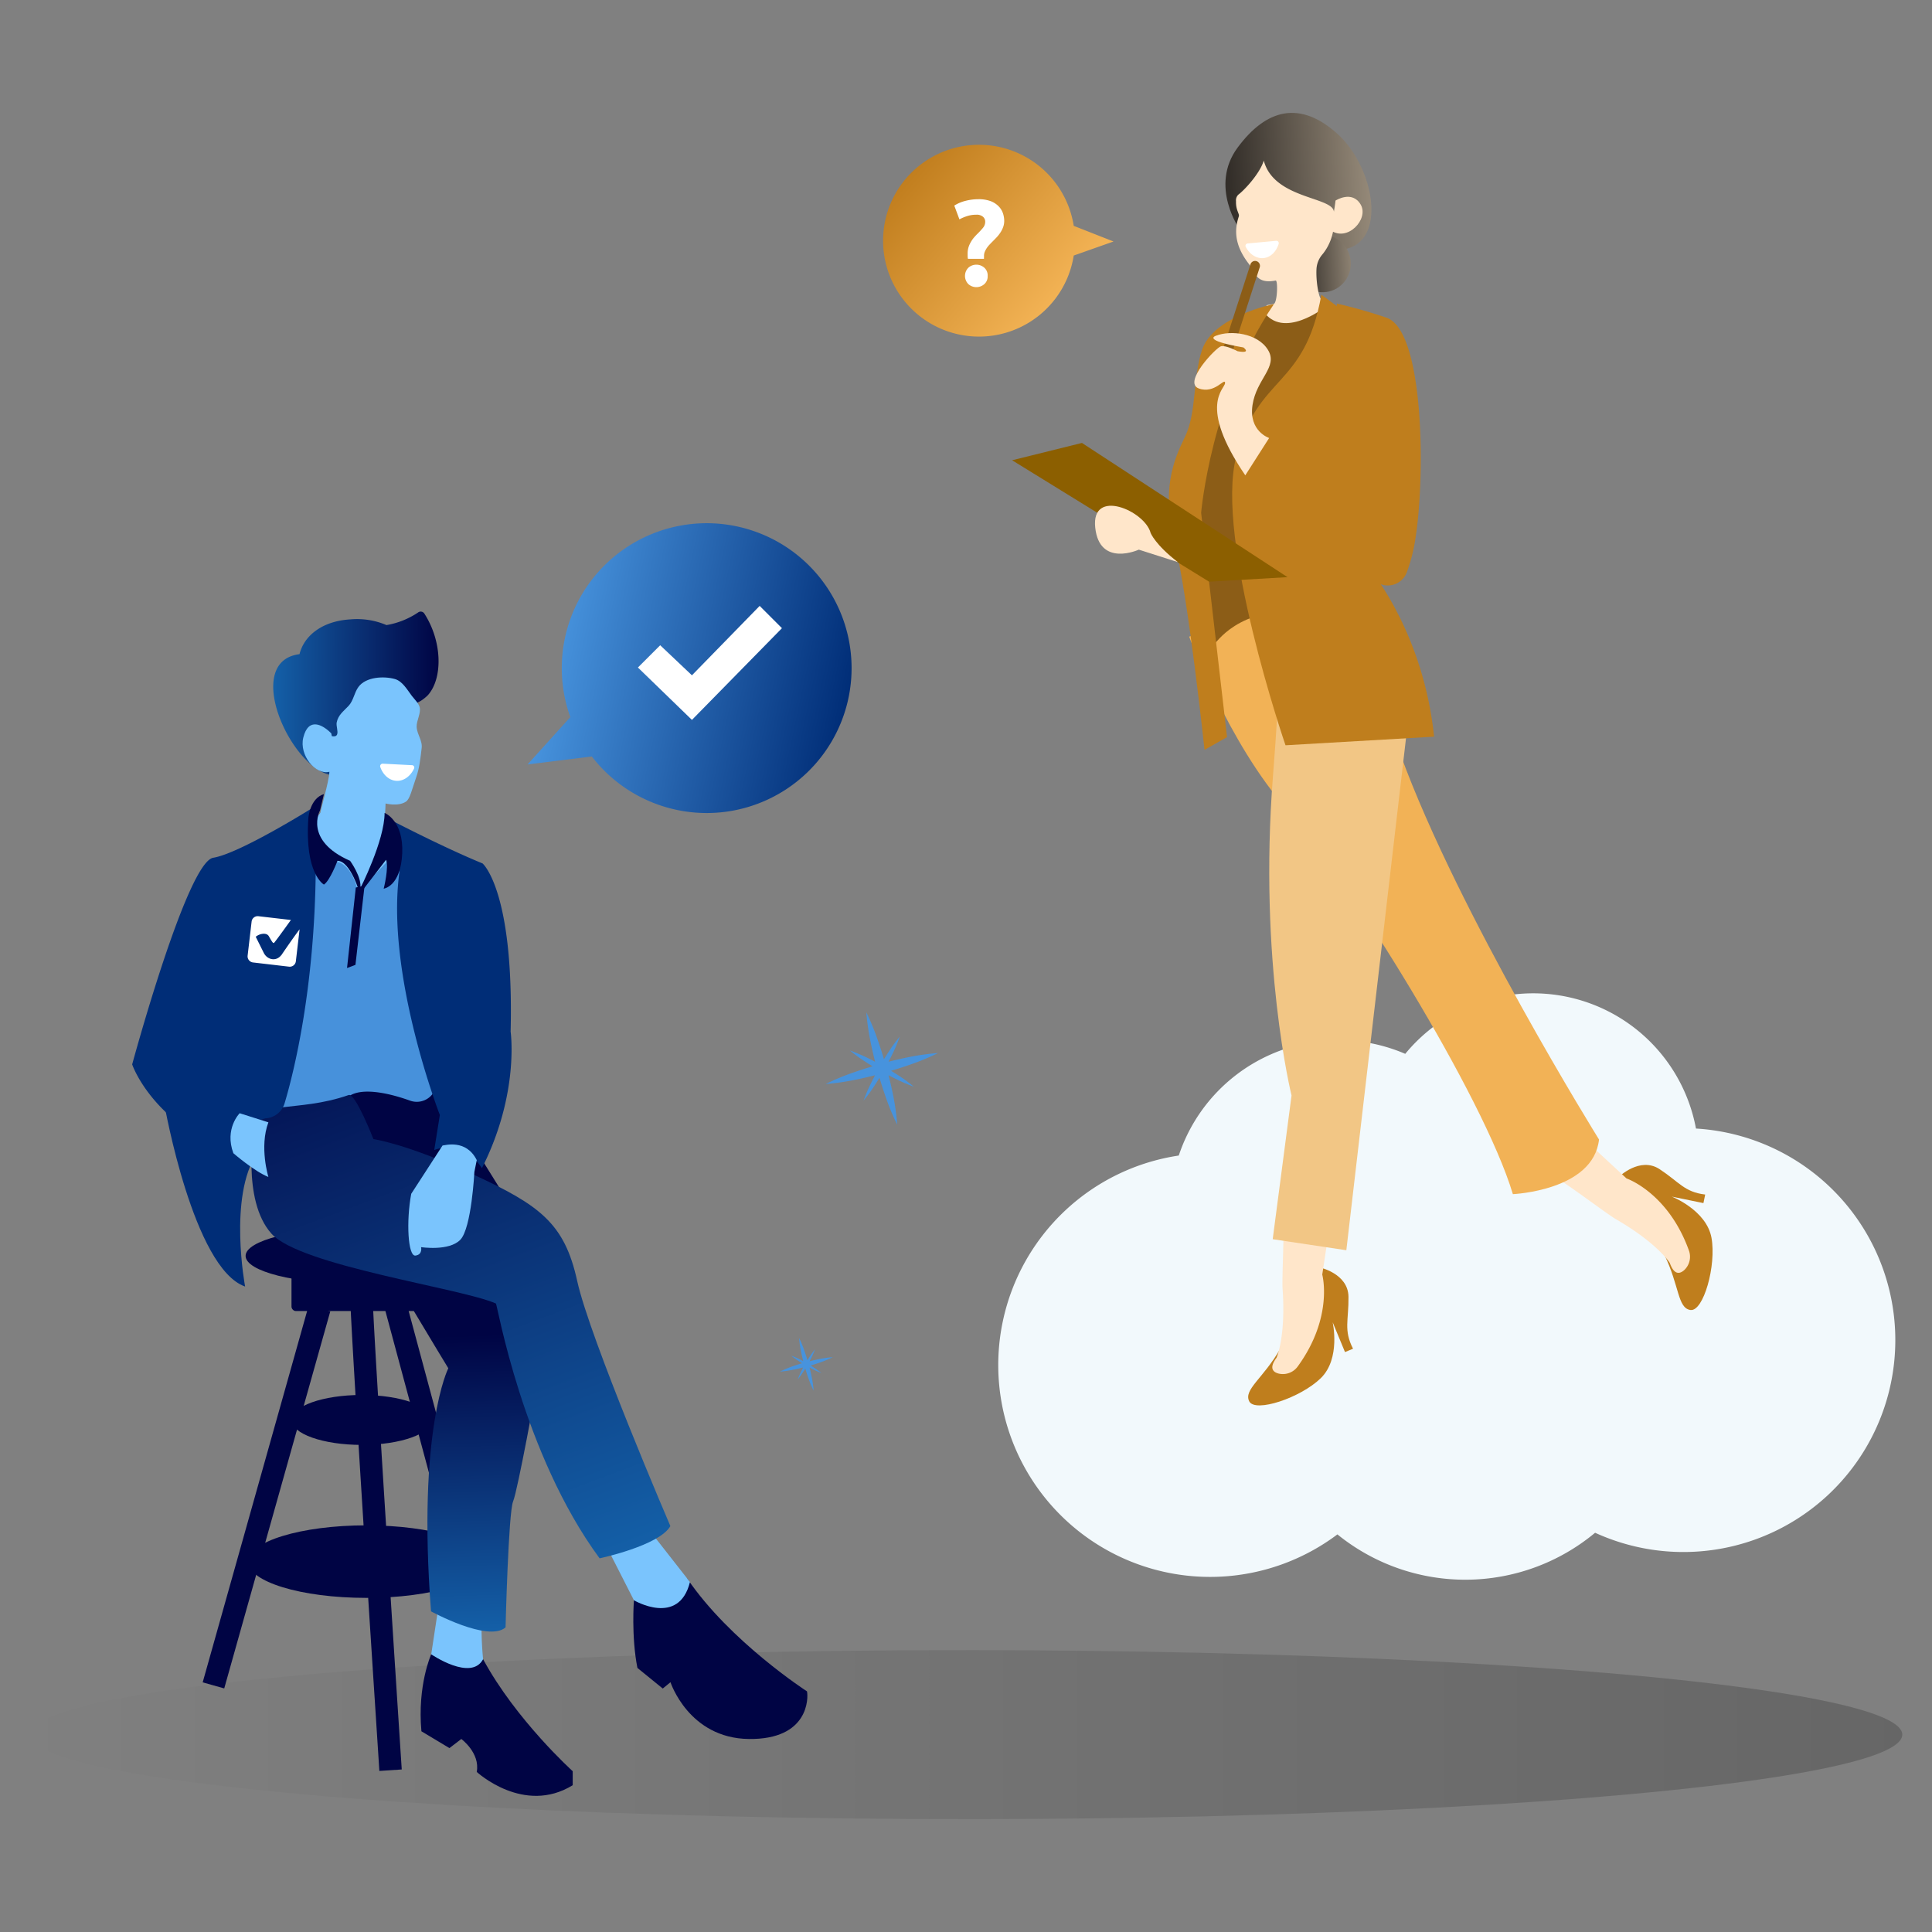 <svg xmlns="http://www.w3.org/2000/svg" xmlns:xlink="http://www.w3.org/1999/xlink" viewBox="0 0 813.3 813.3"><rect x="0" y="0" width="813.3" height="813.3" fill="#808080" stroke="none"/><defs><style>.a{fill:#f2f9fc;}.b{opacity:0.2;fill:url(#a);}.c{fill:#bf7e1d;}.d{fill:#ffe6ca;}.e{fill:url(#b);}.f{fill:url(#c);}.g{fill:#fff;}.h{fill:#f2b256;}.i{fill:#f2c685;}.j{fill:#8c5d17;}.k{fill:#8c5f00;}.l{fill:url(#d);}.m{fill:#4793dd;}.n{fill:#000444;}.o{fill:#7ac4fd;}.p{fill:#002d77;}.q{fill:url(#e);}.r{fill:url(#f);}.s{fill:url(#g);}.t{fill:#4791db;}.u{fill:url(#h);}.v{fill:url(#i);}</style><linearGradient id="a" x1="12.51" y1="730.21" x2="800.79" y2="730.21" gradientUnits="userSpaceOnUse"><stop offset="0" stop-opacity="0"/><stop offset="1"/></linearGradient><linearGradient id="b" x1="-938.34" y1="125.15" x2="-877.45" y2="125.15" gradientTransform="matrix(-1, 0.06, 0.06, 1, -367.36, 4.37)" gradientUnits="userSpaceOnUse"><stop offset="0" stop-color="#988c7b"/><stop offset="1" stop-color="#332e29"/></linearGradient><linearGradient id="c" x1="-928.29" y1="159.78" x2="-904.41" y2="159.78" gradientTransform="matrix(-1, -0.08, -0.08, 1, -344.18, -120.72)" xlink:href="#b"/><linearGradient id="d" x1="5601.69" y1="-5613.02" x2="5728.25" y2="-5613.02" gradientTransform="translate(-6412.33 4593.89) rotate(12)" gradientUnits="userSpaceOnUse"><stop offset="0" stop-color="#4793dd"/><stop offset="1" stop-color="#002d77"/></linearGradient><linearGradient id="e" x1="197.53" y1="687.41" x2="193.39" y2="562.09" gradientUnits="userSpaceOnUse"><stop offset="0" stop-color="#1460a8"/><stop offset="1" stop-color="#000444"/></linearGradient><linearGradient id="f" x1="-427.21" y1="1188.41" x2="-357.66" y2="1188.41" gradientTransform="translate(548.17 -894.6) rotate(0.29)" xlink:href="#e"/><linearGradient id="g" x1="169.55" y1="713.14" x2="165.03" y2="576.21" xlink:href="#e"/><linearGradient id="h" x1="230.58" y1="668.95" x2="129.71" y2="400.18" xlink:href="#e"/><linearGradient id="i" x1="4775.13" y1="44.59" x2="4858.91" y2="44.59" gradientTransform="translate(4045.61 3266.24) rotate(-139.47)" gradientUnits="userSpaceOnUse"><stop offset="0" stop-color="#f4b456"/><stop offset="1" stop-color="#c17e1e"/></linearGradient></defs><title>hero4</title><path class="a" d="M713.94,475.08a69.69,69.69,0,0,0-122.38-31.45,70.93,70.93,0,0,0-95.34,42.81A89.18,89.18,0,1,0,563,645.92a85.44,85.44,0,0,0,108.48-.69,89.21,89.21,0,1,0,42.48-170.15Z"/><ellipse class="b" cx="406.65" cy="730.21" rx="394.14" ry="35.57"/><path class="c" d="M555.36,533.5s12.17,2.5,12.3,12.39-2.14,14,1.92,21.87l-3.39,1.41L561,556.62s3.48,15.26-5,23.54-27.68,14.68-30.13,9.73,5.94-9.63,13.08-22.13Z"/><path class="d" d="M559.76,515.93l-3.14,20.62s4.86,17.77-10.31,38.66a7.71,7.71,0,0,1-8.11,3c-2.41-.64-4-2.36-.83-6.66,0,0,4-8.73,2.54-29.22-.33-4.51,1.05-28.58.09-34.27Z"/><path class="c" d="M681.48,495.42s8.89-8.68,17.16-3.24,10.4,9.63,19.18,10.68l-.74,3.6-13.31-2.73s14.58,5.68,16.7,17.33-3.38,31.14-8.85,30.4-4.64-10.32-11-23.25Z"/><path class="d" d="M669.4,481.91l15.31,14.17s17.44,5.94,26.22,30.22a7.71,7.71,0,0,1-2,8.43c-1.88,1.63-4.2,2-6-3.05,0,0-5-8.21-22.76-18.49-3.92-2.27-23.07-16.91-28.31-19.31Z"/><path class="e" d="M522,96.76s-13.13-18.26-1-34.64,26.33-19.91,42-5.79,21.27,45.83,2.39,48.7S522,96.76,522,96.76Z"/><ellipse class="f" cx="556.7" cy="110.91" rx="11.94" ry="12.1" transform="translate(-9.93 77) rotate(-7.84)"/><path class="d" d="M562.2,84.44s6.94-4.51,10.58,1.64-5.63,16-12.68,10.81C561.94,87.65,562.2,84.44,562.2,84.44Z"/><path class="d" d="M537,118.1c-8.46,1.61-8.66-3.63-11.27-7-7-9-5.61-15.75-4.24-20,.38-1.15-1.29-2.49-1.17-6.37a3.3,3.3,0,0,1,1-2.81c2.45-1.82,9-8.79,10.69-14.31,4.19,16.12,28.82,15.19,29.5,21.42,1,9.4-2.52,15.31-4.87,18.12a10.26,10.26,0,0,0-2.45,6.11c-.24,5,.77,10.67,1.68,12.35,2.56,4.73,8.41,6.07,8.41,6.07-16.33,65.77-55.1,25.41-30.92-3.23l2.87-.51C537.75,127.27,538,117.91,537,118.1Z"/><path class="g" d="M525.25,102.48l12-1.11a1,1,0,0,1,1,1.35c-1,3.26-3.41,5.66-6.4,5.93s-5.81-1.63-7.4-4.65A1,1,0,0,1,525.25,102.48Z"/><path class="h" d="M500.6,268s16.43,44.87,41.26,72.77,82.69,120.69,95,161.92c0,0,33.88-1.44,36.27-23,0,0-59.15-95-83.54-162l-57.84-60.9Z"/><path class="i" d="M594.46,288.61,566.76,526.3l-31-4.64,7.93-60.51s-14-56.37-7.8-134.65,0-68,0-68S586.66,240.27,594.46,288.61Z"/><path class="j" d="M510.57,271.2c.83,1.68,6.79-13.76,34.71-14.45l19.65-120.46-7.17-7s-17.71,14.08-26.1,1.51l-14,5.12S485.78,220.76,510.57,271.2Z"/><path class="c" d="M556.24,124.08l12.33,9s16.59-3.23,21.68,9.53S577.7,241,577.7,241s21.63,26.33,26,69.11l-62.55,3.62s-29.89-87-20.71-121.67S549.21,163.63,556.24,124.08Z"/><path class="c" d="M536.28,128s-25.5,5-30.27,19.3c-3.93,11.77-2.2,26.4-7.2,36.63s-9.89,22.32-4.23,45,12.48,86.73,12.48,86.73l9.48-5.36-10.91-94.44S509.82,167,536.28,128Z"/><polygon class="k" points="542 242.96 508.98 244.87 426.06 193.75 455.46 186.46 542 242.96"/><path class="d" d="M495.86,236.64l-16.46-5.26s-16.55,7.59-18.35-9.29S482,215,484.38,224.38C484.38,224.38,486.32,229.32,495.86,236.64Z"/><path class="j" d="M513.58,160a2,2,0,0,0,1.83-1.42l14.89-46.05a2.05,2.05,0,0,0-3.91-1.26l-14.88,46a2.06,2.06,0,0,0,1.32,2.59A2.16,2.16,0,0,0,513.58,160Z"/><path class="c" d="M564.6,182.62l-1.73,23.72-28.61-22-12.36,19s26.08,25.79,58.48,42.22a8.57,8.57,0,0,0,11.85-4.68,72.38,72.38,0,0,0,3.67-14.57c4.08-26,3.67-86.66-12.07-92.52a215,215,0,0,0-21.08-6Z"/><path class="d" d="M534.26,184.38s-8.66-2.81-7-13.88,10.88-16,6.53-23.17-15.82-8.4-21.89-6c0,0-6.41,1.82,11.53,4.93,0,0,3.62,2.69-2.45,1.59,0,0-4.92-2.62-7-2.08s-16.17,15.26-9.36,17.75,11-4.8,11.09-2.32-11.8,9.05,8.51,38.9Z"/><path class="l" d="M249.14,318.45a61,61,0,1,0-9.06-16.57l-18,19.93Z"/><path class="m" d="M364.7,426.19a101,101,0,0,0,1.74,12.22q.87,4.3,1.95,8.56-1.72-.92-3.48-1.77a69.91,69.91,0,0,0-7.16-3,71,71,0,0,0,6.28,4.59c1.09.72,2.19,1.41,3.3,2.09-2.8.83-5.59,1.73-8.35,2.7a99.64,99.64,0,0,0-11.39,4.75,100.53,100.53,0,0,0,12.21-1.74q4.32-.87,8.56-1.95c-.61,1.15-1.19,2.3-1.76,3.48a66.93,66.93,0,0,0-3.05,7.16,69.12,69.12,0,0,0,4.6-6.28c.71-1.09,1.41-2.19,2.08-3.29q1.25,4.2,2.7,8.34a97.94,97.94,0,0,0,4.76,11.39A98.6,98.6,0,0,0,376,461.19q-.87-4.32-1.95-8.56c1.15.61,2.3,1.2,3.47,1.76a68.71,68.71,0,0,0,7.16,3.05,67.75,67.75,0,0,0-6.28-4.6c-1.08-.71-2.18-1.41-3.29-2.08q4.21-1.25,8.35-2.7a99.41,99.41,0,0,0,11.39-4.76A98.76,98.76,0,0,0,382.58,445q-4.31.87-8.56,1.95c.61-1.15,1.2-2.3,1.77-3.47a70.86,70.86,0,0,0,3-7.16,69.52,69.52,0,0,0-4.59,6.28c-.72,1.09-1.41,2.18-2.09,3.29-.83-2.8-1.73-5.59-2.7-8.35A101.16,101.16,0,0,0,364.7,426.19Z"/><path class="m" d="M336.38,563.2a48,48,0,0,0,.83,5.77c.27,1.36.58,2.7.92,4-.54-.29-1.09-.56-1.65-.83a32.67,32.67,0,0,0-3.38-1.44,32.66,32.66,0,0,0,3,2.17c.51.34,1,.67,1.56,1-1.33.4-2.64.82-3.95,1.28a46.39,46.39,0,0,0-5.38,2.25,48,48,0,0,0,5.77-.83c1.36-.27,2.7-.58,4-.92-.28.54-.56,1.09-.83,1.64a32.84,32.84,0,0,0-1.44,3.39,30.86,30.86,0,0,0,2.17-3c.34-.51.67-1,1-1.55.39,1.32.81,2.63,1.27,3.94a46.39,46.39,0,0,0,2.25,5.38,47.7,47.7,0,0,0-.82-5.77c-.27-1.36-.58-2.71-.92-4,.54.28,1.08.56,1.64.83A32.67,32.67,0,0,0,345.8,578a30.86,30.86,0,0,0-3-2.17c-.51-.34-1-.67-1.55-1,1.32-.39,2.64-.81,3.94-1.27a47.43,47.43,0,0,0,5.38-2.25,46.06,46.06,0,0,0-5.77.82c-1.36.27-2.7.58-4,.92.28-.54.56-1.09.83-1.64a32.67,32.67,0,0,0,1.44-3.38,30.86,30.86,0,0,0-2.17,3c-.34.51-.67,1-1,1.55-.39-1.32-.81-2.64-1.27-3.94A47.43,47.43,0,0,0,336.38,563.2Z"/><path class="n" d="M181.53,696.36s-5.89,13-4.13,32.44l11.8,7.08,5-3.83s8,5.89,6.49,13.86c0,0,19.76,18.28,40.4,5.6v-5.9s-23.89-21.53-37.75-47.19Z"/><path class="o" d="M184.48,677l-2.95,19.41s16.82,11.5,21.83,2.06c0,0-1.47-14.33,0-21.47s0-1.24,0-1.24Z"/><ellipse class="n" cx="150" cy="528.69" rx="46.61" ry="11.76"/><ellipse class="n" cx="152.27" cy="597.74" rx="29.56" ry="10.51"/><ellipse class="n" cx="154.24" cy="657.38" rx="49.83" ry="15.27"/><rect class="n" x="31.4" y="624.17" width="165.33" height="9.45" transform="matrix(0.27, -0.96, 0.96, 0.27, -522.36, 569.83)"/><path class="n" d="M159.69,745.5c0-.5-3.26-49.89-6.35-98.78-1.81-28.71-3.23-51.63-4.2-68.13-.58-9.8-1-17.42-1.28-22.64-.53-10.31-.53-10.31.61-11.85l7.61,5.6a4.6,4.6,0,0,0,.89-2.4c-.19,5.5,7.16,121.17,12.15,197.58Z"/><rect class="n" x="176.46" y="544.86" width="9.45" height="118.66" transform="translate(-150.83 67.87) rotate(-15.07)"/><rect class="n" x="122.71" y="535.37" width="53.22" height="16.53" rx="1.83"/><path class="p" d="M69.25,465.17S81.4,534,103.18,541.58c0,0-7.15-37.8,5-56.13S69.25,465.17,69.25,465.17Z"/><path class="o" d="M161.9,344.74l11.76,7.78-20.73,27.56-21-20.48s-1-14.51,3.18-17.49Z"/><path class="q" d="M160.37,527.18c-1,.65,28.35,48.8,28.35,48.8s-13.17,25.95-7.27,102.34c0,0,24.11,13.18,31.37,6.74,0,0,1.21-48.33,3.17-53s10-49,10-49S215.23,492.08,160.37,527.18Z"/><path class="r" d="M178.63,258.29a1.82,1.82,0,0,0-2.52-.54,34.07,34.07,0,0,1-13.42,5.39,31.63,31.63,0,0,0-15.13-2.41c-12.21.71-19.62,7.1-21.48,14.65-24,3-4,47.91,13.37,50.9,0,0-3.55-7.7-2.39-15.26a19.19,19.19,0,0,0,2.16,1.38c2.79,1.52,5.75,2.14,8.35,1.36.71-.21-1.07-1.48-2.77-3.43a55.44,55.44,0,0,0,9.34-13.76,47.37,47.37,0,0,0,8.34-5.41c4,3.31,9.41,9.41,17.57,1.56C186.45,285.66,186.25,270.08,178.63,258.29Z"/><path class="o" d="M175.39,306c-.12-2.58,1.94-5.89,1.26-8.34-.45-1.65-2.3-3.44-3.3-4.75-1.9-2.51-3.93-6.18-7.14-7.07-4.68-1.3-12.14-.93-15.3,3.31-1.81,2.44-2.07,5.75-4.18,8s-4.37,3.8-5,7c-.27,1.45.68,3.7.19,5-.34.89-1.27.93-2.23.75l-.24-1.19c-3.61-3.63-9.62-7-11.78,1.81-1.79,7.3,5.08,15.86,11,14.37-.19,4.39-3.8,15.85-4.28,19.75.61,5.11,8.75,11.88,9.84,13.31,5.36,7,17.87-10.58,17.84-10.62-.36-.8.27-7.43.24-9.09,0,0,5.32,1.39,8.58-.78,1.68-1.12,2.46-4.93,4.36-10.39,1.31-3.74,1.75-7.93,2.22-11.88C178,311.73,175.56,309.29,175.39,306Z"/><path class="g" d="M173.39,322.11l-12.3-.63a1.06,1.06,0,0,0-1,1.42c1.16,3.29,3.73,5.64,6.8,5.8s5.87-1.93,7.37-5.08A1,1,0,0,0,173.39,322.11Z"/><path class="n" d="M266.86,673.65s-1.18,15.1,1.47,28.49L279,710.81l3.25-2.66s7.67,23.6,33,23.9S340.3,714.64,339.71,712c0,0-32.35-20.89-50.39-47.46Z"/><path class="o" d="M257.24,654.77l9.62,18.88s18.88,11.2,23.59-7.67L271.28,641.5Z"/><polygon class="s" points="211.06 501.34 177.61 447.54 112.98 468.42 211.06 501.34"/><path class="t" d="M113,468.42c1.42-.53,14.24,7.25,33.81-6.88,5.42-3.91,16.8-1.45,25.84,1.8a8.31,8.31,0,0,0,11.06-8.71L172.86,352.52l-22.12,22.84s-3.09-14.75-11.8-12.38-27.43,11.08-27.43,11.08Z"/><path class="u" d="M107,474.56s-5.43,30.58,7.25,44.74c12.24,13.66,79.82,22.89,94.52,29.44C209.3,549,220,612,252.41,656c0,0,25.07-5.31,29.79-13.57,0,0-33.92-79-39.23-103.23s-15.71-31.85-43.84-44.83-41.93-14.85-41.93-14.85-7.63-19.54-10.41-18.56C124.84,468.65,107.68,462.55,107,474.56Z"/><polygon class="n" points="146.09 407.5 149.63 406.17 153.48 372.8 149.78 373.62 146.09 407.5"/><path class="p" d="M165.31,345.61c7.34,3.78,24.19,12.27,37.84,17.87,0,0,13.27,11.21,11.8,70.79,0,0,3.83,26-12.09,57.51,0,0-7.08-12.39-20.06-7.67l2.36-14.74s-23-59.29-17-102.35l-5.43-19.3A1.81,1.81,0,0,1,165.31,345.61Z"/><path class="p" d="M131.21,340.31s-30.37,19-41.43,20.77-34.14,87-34.14,87,8.56,25.66,45.13,38.63c0,0-4.43-11.79,10.91-15.92h0a8.92,8.92,0,0,0,8.14-6.39c4-13.42,12.65-48.41,13.1-98.61Z"/><path class="o" d="M98.24,485.46s8.85,7.67,14.74,10c0,0-3.88-12.63,0-23l-12.09-3.83S94.4,475.14,98.24,485.46Z"/><path class="n" d="M134.72,341.14s-7,12.61,12.66,21.23c0,0,5.28,7.3,4.22,11.73,0,0,10.3-20.17,10.3-31.9,0,0,8.06,3.14,7.42,17.08s-7.8,14.82-7.8,14.82,2.26-8.89,1-12.17c0,0-11.21,14.6-11.09,14.38s-3.89-13.94-9.37-13.94c0,0-3.17,8.41-5.7,10,0,0-8.23-4.43-6.54-28.09,0,0,.63-8.19,6.54-10Z"/><path class="g" d="M118.32,402.17c-2,2.55-5.56,2-7.17-.82l-3.49-7c1.37-1.23,4.5-2,5.51-.24,1.7,3,1.88,3.11,2.31,2.67,1.51-1.84,6.9-9.44,7-9.5l-13.69-1.59a2.58,2.58,0,0,0-2.87,2.24l-1.68,14.38a2.59,2.59,0,0,0,2.28,2.85l15.15,1.77a2.58,2.58,0,0,0,2.87-2.24l1.58-13.49c-3.3,4.38-7.75,11-7.76,11"/><path class="o" d="M186.29,482.22c.78,0,9.88-2.91,14.41,6.15l-1,4.93s-1.18,23.65-5.91,28.58S177.25,525,177.25,525s.79,3.16-2.37,3.55-3.94-14.39-1.77-26Z"/><path class="v" d="M452,95.08a40.37,40.37,0,1,0,0,12.49l16.74-5.91Z"/><path class="g" d="M411,90.39a12.67,12.67,0,0,0-3.48.46,19.45,19.45,0,0,0-3.64,1.49l-2.16-5.79a15.94,15.94,0,0,1,4.72-2,21.61,21.61,0,0,1,5.33-.69,14.41,14.41,0,0,1,5.41.87A9.28,9.28,0,0,1,420.53,87a7.62,7.62,0,0,1,1.72,2.92,10.45,10.45,0,0,1,.49,3,7.7,7.7,0,0,1-.44,2.64,11,11,0,0,1-1.1,2.23,14.81,14.81,0,0,1-1.54,2c-.58.61-1.14,1.19-1.69,1.74s-.84.84-1.28,1.31a12,12,0,0,0-1.21,1.46,9.39,9.39,0,0,0-.89,1.61,4.39,4.39,0,0,0-.36,1.72v.61a4.87,4.87,0,0,0,0,.72h-6.76a6.51,6.51,0,0,1-.13-1.15c0-.43,0-.8,0-1.1a8.67,8.67,0,0,1,.36-2.59,10.17,10.17,0,0,1,.95-2.15A11.82,11.82,0,0,1,410,100c.51-.58,1-1.14,1.59-1.69.78-.78,1.5-1.56,2.15-2.33a4,4,0,0,0,1-2.64,2.72,2.72,0,0,0-.95-2.1A4,4,0,0,0,411,90.39Zm4.77,25.78a4.31,4.31,0,0,1-1.46,3.48,5.06,5.06,0,0,1-6.61,0,4.89,4.89,0,0,1,0-7,5.06,5.06,0,0,1,6.61,0A4.32,4.32,0,0,1,415.77,116.17Z"/><path class="g" d="M319.79,255.06l-28.51,29.22-13.36-12.65L268.54,281l22.74,22.05,37.89-38.61Z"/></svg>
